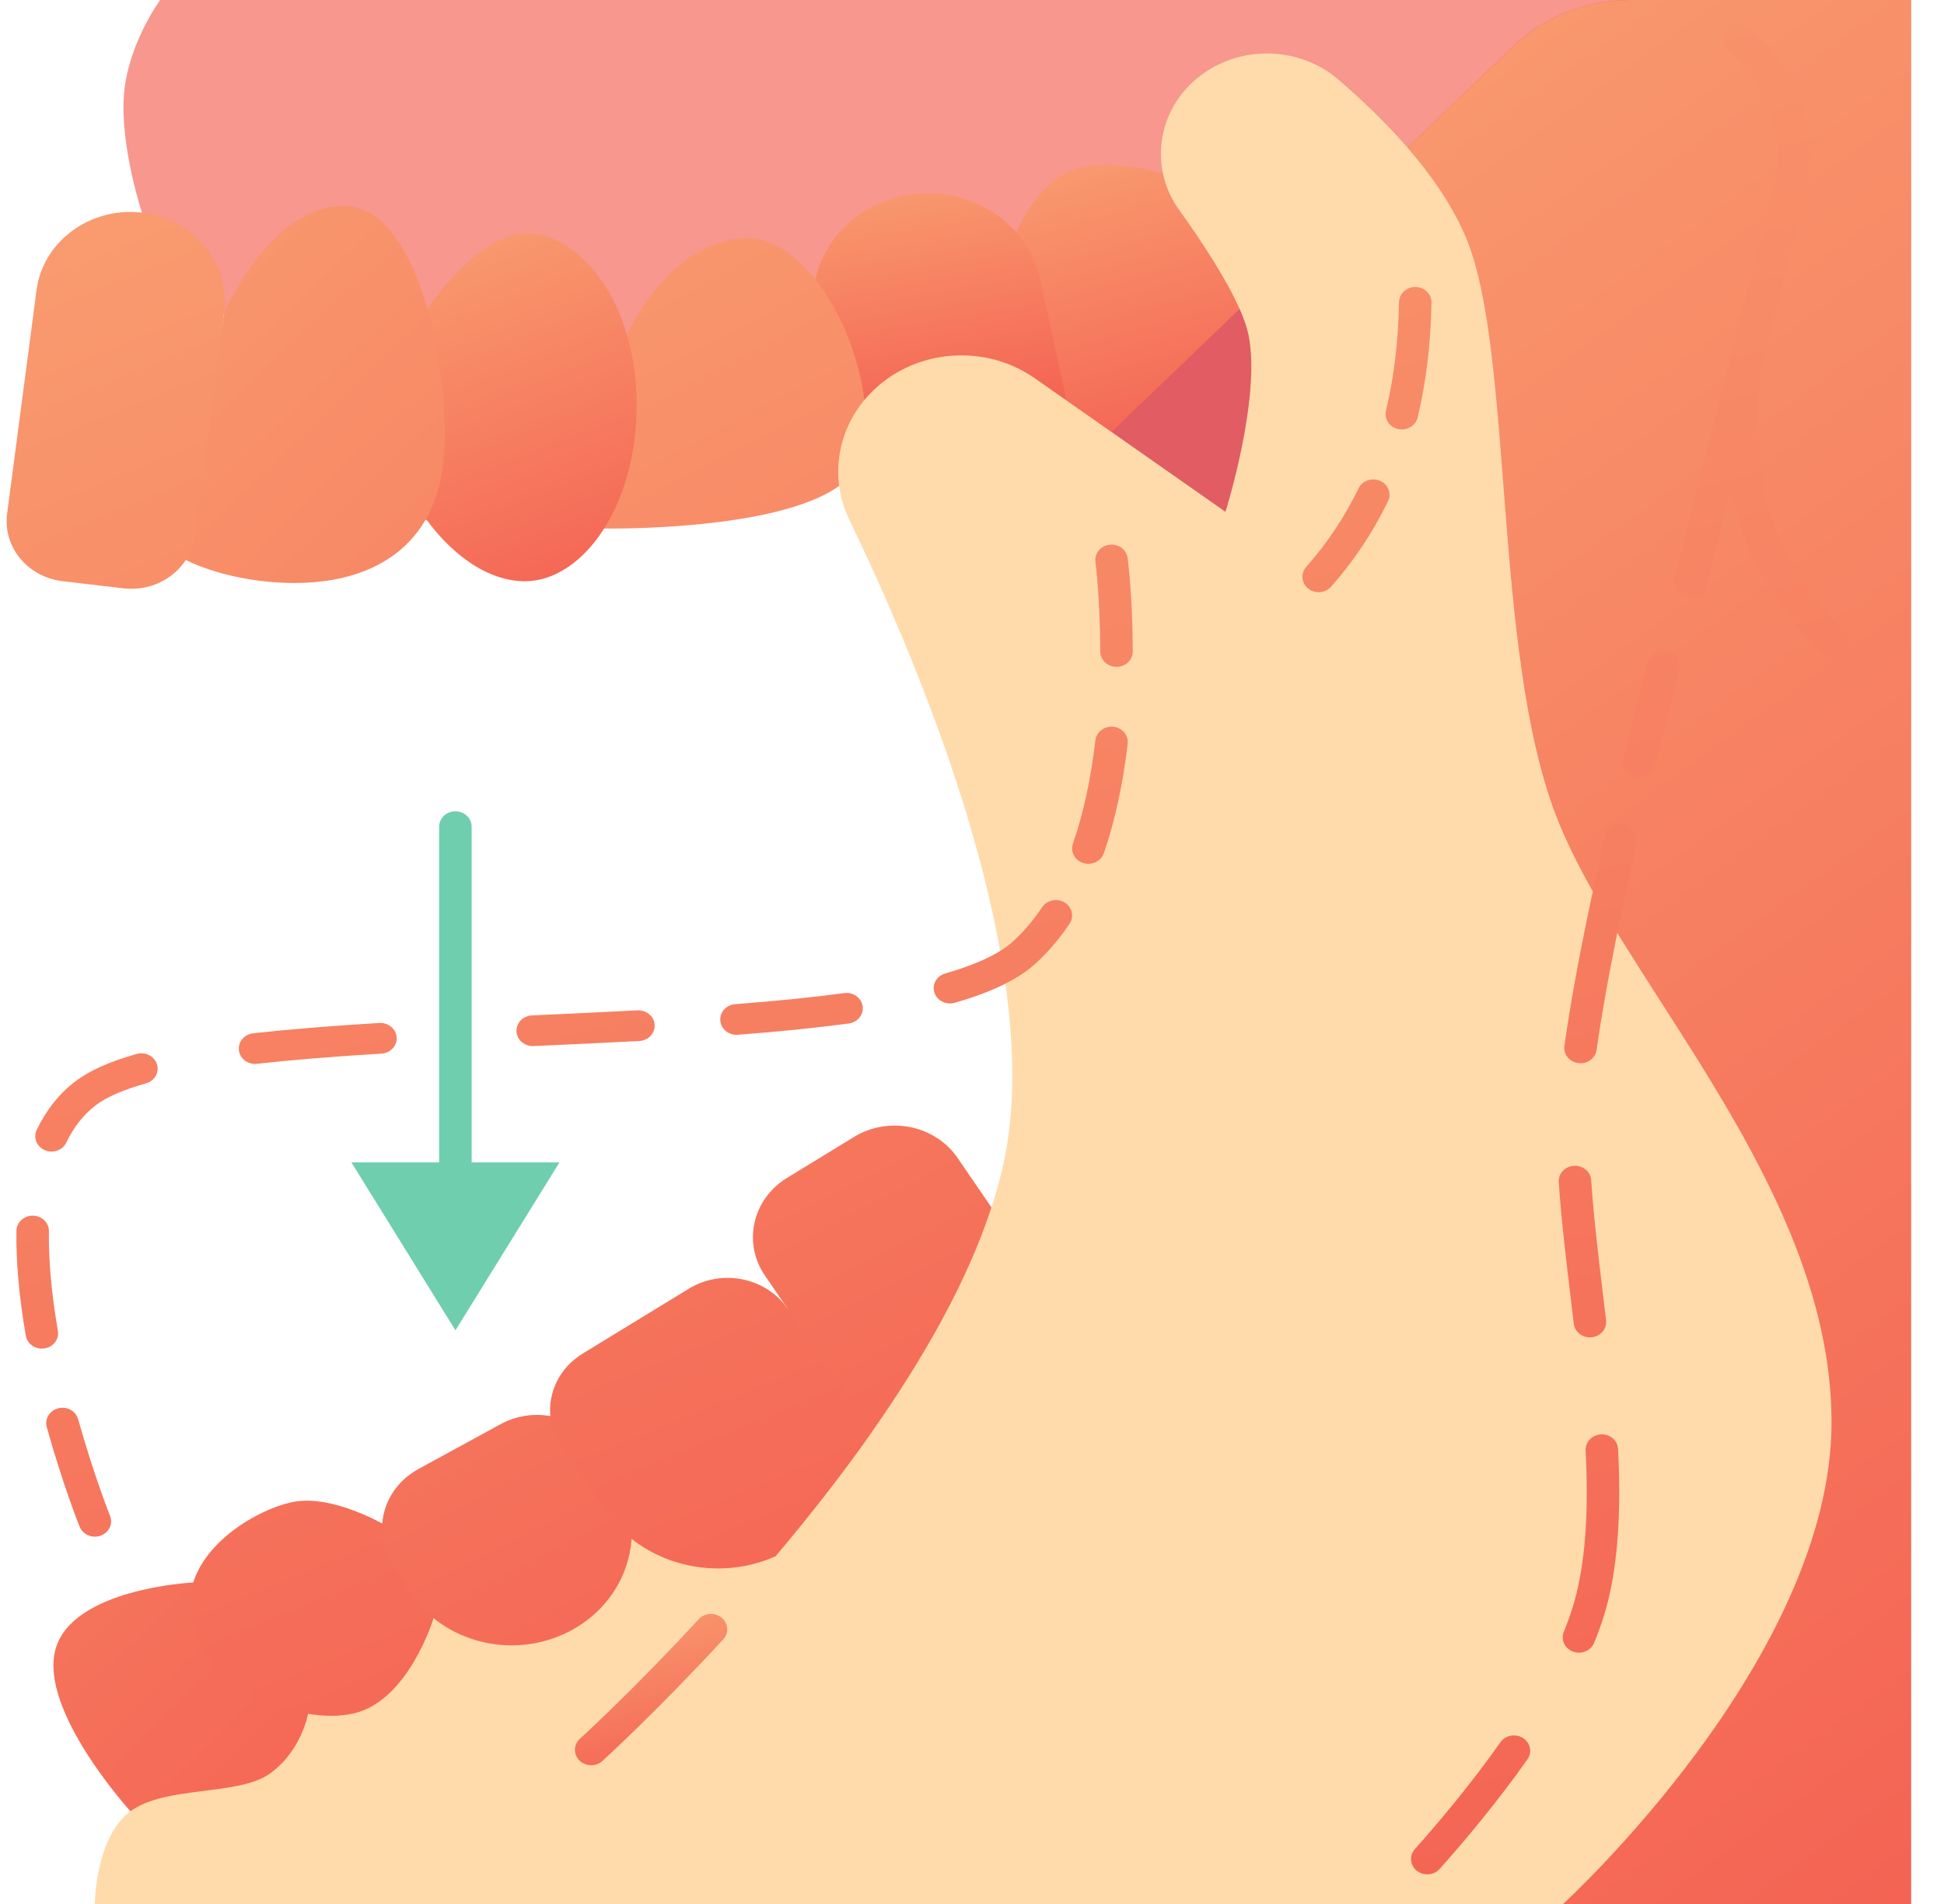 <svg width="49" height="48" viewBox="0 0 49 48" fill="none" xmlns="http://www.w3.org/2000/svg">
<g clip-path="url(#clip0_30992_31612)">
<path d="M14.101 29.305L11.48 33.538L8.858 29.305H11.48H14.101Z" fill="#6FCEAE"/>
<path d="M4.038 0C4.038 0 3.225 1.103 3.124 2.388C3.024 3.674 3.577 5.36 3.577 5.36L5.649 7.873C13.402 11.593 21.25 11.854 29.311 4.374H29.312L35.477 3.725C38.08 4.071 39.975 2.886 41.086 0L4.038 0Z" fill="#F7978D"/>
<path d="M41.087 0C40.006 0 38.939 0.403 38.145 1.164L35.479 3.725C30.254 18.751 32.384 33.476 39.399 48H48.167V0H41.087Z" fill="#E15C63"/>
<path d="M41.087 0C40.006 0 38.939 0.403 38.145 1.164L35.479 3.725C30.254 18.751 32.384 33.476 39.399 48H48.167V0H41.087Z" fill="url(#paint0_linear_30992_31612)"/>
<path d="M40.453 23.002C39.942 22.14 39.506 21.312 39.206 20.523C37.625 16.364 38.152 8.91 36.963 6.019C36.63 5.21 36.087 4.429 35.478 3.724C34.916 3.074 34.297 2.49 33.734 2.006C33.225 1.568 32.58 1.348 31.935 1.348C31.326 1.348 30.715 1.544 30.218 1.938C29.446 2.549 29.125 3.491 29.314 4.374C27.965 5.917 29.667 6.841 31.246 7.79C29.817 8.421 28.745 9.46 28.016 10.892C26.897 5.843 20.033 7.202 21.152 12.25C21.19 12.541 21.275 12.831 21.409 13.109C22.634 15.641 24.606 20.179 25.28 24.388C25.516 25.863 25.593 27.297 25.423 28.59C25.344 29.194 25.196 29.812 24.991 30.439L3.289 45.661C2.403 46.314 2.389 48 2.389 48H34.915H39.398C39.398 48 46.165 41.824 46.165 35.856C46.165 31.021 42.634 26.685 40.453 23.002Z" fill="#FFDBAC"/>
<path d="M31.476 8.475C31.783 10.07 30.889 12.903 30.889 12.903L28.017 10.891C27.732 8.847 28.912 7.89 31.247 7.789C31.358 8.04 31.438 8.273 31.476 8.475Z" fill="#E15C63"/>
<path d="M29.723 5.296C29.517 5.009 29.381 4.696 29.313 4.373H29.312C29.312 4.373 27.892 3.961 27.011 4.294C26.13 4.627 25.613 5.859 25.613 5.859H25.612L26.884 10.098L28.015 10.891L31.245 7.789C30.91 7.031 30.301 6.101 29.723 5.296Z" fill="url(#paint1_linear_30992_31612)"/>
<path d="M26.224 7.058L26.885 10.098L26.082 9.536C25.531 9.15 24.882 8.959 24.234 8.959C23.526 8.959 22.82 9.186 22.246 9.638C22.074 9.774 21.921 9.924 21.788 10.084C19.657 9.524 19.069 8.382 20.552 7.042V7.041C20.785 6.008 21.64 5.154 22.804 4.927C23.001 4.889 23.196 4.871 23.389 4.871C24.259 4.871 25.071 5.245 25.613 5.858C25.909 6.193 26.124 6.6 26.224 7.058Z" fill="url(#paint2_linear_30992_31612)"/>
<path d="M24.135 29.19L24.99 30.438C24.377 32.323 23.255 34.276 21.978 36.097C19.717 35.727 18.536 34.894 19.851 32.991L19.281 32.158C18.715 31.332 18.965 30.228 19.84 29.693L21.527 28.662C22.401 28.127 23.569 28.364 24.135 29.19ZM21.787 10.085C21.661 9.031 21.197 7.858 20.551 7.042V7.041C20.059 6.42 19.462 6.004 18.829 6.004C16.915 6.004 15.799 8.427 15.799 8.427L15.226 13.324C15.226 13.324 19.556 13.402 21.151 12.25C21.05 11.481 21.277 10.7 21.787 10.085ZM13.871 35.7C13.457 35.627 13.015 35.688 12.622 35.902L10.545 37.035C10 37.334 9.677 37.856 9.634 38.409C8.215 40.047 8.469 40.923 10.928 40.794C11.48 41.24 12.182 41.48 12.898 41.48C13.412 41.48 13.932 41.356 14.41 41.096C15.322 40.599 15.857 39.721 15.919 38.798L15.921 38.795C17.063 36.721 16.399 35.679 13.871 35.7Z" fill="url(#paint3_linear_30992_31612)"/>
<path d="M15.8 8.43C15.329 6.847 14.268 5.887 13.301 5.887C12.014 5.887 10.774 7.792 10.774 7.792L10.725 13.101L10.774 13.127C10.774 13.127 11.804 14.653 13.231 14.653C13.969 14.653 14.696 14.162 15.226 13.327C15.723 12.547 16.046 11.465 16.046 10.203C16.046 9.552 15.955 8.956 15.8 8.43Z" fill="url(#paint4_linear_30992_31612)"/>
<path d="M10.776 7.791C10.384 6.428 9.73 5.301 8.827 5.206C6.923 5.003 5.651 7.874 5.651 7.874L4.684 14.118C4.684 14.118 5.766 14.697 7.428 14.697C8.766 14.697 10.055 14.267 10.727 13.1C10.893 12.816 11.02 12.488 11.103 12.111C11.325 11.102 11.21 9.302 10.776 7.791ZM4.871 39.895C4.805 39.898 1.82 40.054 1.399 41.579C0.972 43.121 3.289 45.663 3.289 45.663C4.175 45.01 5.999 45.283 6.799 44.715C7.598 44.148 7.765 43.207 7.765 43.207V43.206L4.871 39.895Z" fill="url(#paint5_linear_30992_31612)"/>
<path d="M5.668 7.593C5.668 7.685 5.662 7.779 5.65 7.873L4.909 13.508C4.88 13.732 4.801 13.938 4.683 14.118C4.362 14.611 3.758 14.908 3.112 14.832L1.579 14.652C0.696 14.549 0.07 13.788 0.179 12.953L0.92 7.319C1.081 6.084 2.272 5.208 3.578 5.361C4.784 5.502 5.668 6.473 5.668 7.593ZM19.852 32.993L21.979 36.099C21.201 37.208 20.364 38.268 19.549 39.233C18.343 39.774 16.922 39.586 15.922 38.797C15.666 38.594 15.438 38.353 15.248 38.076L14.154 36.479C13.988 36.237 13.896 35.97 13.872 35.702C13.815 35.094 14.108 34.478 14.687 34.124L17.362 32.489C18.196 31.978 19.312 32.204 19.852 32.993ZM4.87 39.895C5.245 38.721 6.721 37.955 7.481 37.849C8.43 37.717 9.635 38.41 9.635 38.41C9.609 38.744 9.685 39.089 9.876 39.4L10.272 40.05C10.449 40.34 10.672 40.591 10.928 40.796C10.928 40.796 10.304 42.873 8.919 43.195C8.578 43.274 8.178 43.275 7.764 43.206C6.497 42.994 5.094 42.126 4.823 40.844C4.752 40.506 4.777 40.187 4.87 39.895Z" fill="url(#paint6_linear_30992_31612)"/>
<path d="M17.612 40.82C15.941 42.631 14.63 43.823 14.617 43.835C14.454 43.983 14.448 44.228 14.605 44.382C14.685 44.462 14.793 44.502 14.901 44.502C15.003 44.502 15.105 44.466 15.184 44.394C15.197 44.382 16.533 43.168 18.23 41.329C18.378 41.168 18.36 40.923 18.19 40.783C18.019 40.642 17.761 40.659 17.612 40.82Z" fill="url(#paint7_linear_30992_31612)"/>
<path d="M46.472 15.925C46.458 15.911 45.13 14.494 44.648 13.055C44.188 11.684 44.349 9.604 44.369 9.377L45.499 4.891C45.581 4.563 45.623 4.229 45.623 3.897C45.623 2.68 45.072 1.516 44.112 0.704C43.943 0.562 43.684 0.575 43.533 0.735C43.383 0.894 43.397 1.139 43.566 1.281C44.352 1.947 44.803 2.9 44.803 3.897C44.803 4.169 44.769 4.443 44.702 4.712L42.209 14.606C42.157 14.814 42.293 15.023 42.513 15.072C42.545 15.079 42.577 15.082 42.608 15.082C42.794 15.082 42.962 14.963 43.006 14.785L43.633 12.297C43.688 12.641 43.763 12.979 43.867 13.289C44.403 14.888 45.802 16.378 45.861 16.441C45.942 16.526 46.054 16.57 46.166 16.57C46.264 16.57 46.361 16.537 46.439 16.471C46.608 16.329 46.622 16.084 46.472 15.925ZM38.387 43.816C38.199 43.697 37.945 43.745 37.819 43.923C37.056 45.006 36.226 45.986 35.663 46.617C35.517 46.78 35.539 47.024 35.712 47.162C35.789 47.223 35.883 47.253 35.976 47.253C36.093 47.253 36.209 47.206 36.289 47.115C36.866 46.469 37.717 45.465 38.501 44.352C38.627 44.175 38.576 43.934 38.387 43.816ZM40.356 36.161C40.13 36.172 39.956 36.353 39.967 36.567C40.043 38.053 39.967 39.236 39.734 40.182C39.663 40.476 39.556 40.798 39.417 41.138C39.335 41.337 39.44 41.561 39.651 41.638C39.7 41.656 39.749 41.665 39.799 41.665C39.963 41.665 40.118 41.571 40.181 41.417C40.334 41.043 40.452 40.686 40.533 40.357C40.782 39.34 40.865 38.089 40.785 36.529C40.775 36.316 40.582 36.15 40.356 36.161ZM39.668 33.371C39.692 33.569 39.869 33.715 40.075 33.715C40.09 33.715 40.105 33.715 40.121 33.713C40.346 33.689 40.508 33.498 40.482 33.285L40.412 32.698C40.287 31.655 40.169 30.669 40.107 29.752C40.093 29.538 39.899 29.378 39.672 29.39C39.447 29.403 39.275 29.587 39.289 29.8C39.352 30.737 39.472 31.732 39.598 32.785L39.668 33.371ZM40.941 20.787C40.719 20.742 40.502 20.875 40.454 21.084C40.317 21.689 40.181 22.309 40.052 22.927C39.773 24.262 39.565 25.42 39.432 26.367C39.402 26.579 39.559 26.773 39.784 26.801C39.802 26.804 39.82 26.805 39.838 26.805C40.04 26.805 40.216 26.663 40.244 26.469C40.374 25.538 40.581 24.396 40.856 23.077C40.984 22.463 41.118 21.847 41.255 21.247C41.303 21.038 41.162 20.832 40.941 20.787ZM42.029 16.413C41.81 16.361 41.587 16.487 41.532 16.694C41.529 16.704 41.261 17.706 40.915 19.127C40.864 19.335 41.002 19.543 41.222 19.591C41.253 19.598 41.284 19.601 41.315 19.601C41.501 19.601 41.67 19.48 41.714 19.301C42.058 17.888 42.323 16.893 42.326 16.883C42.381 16.676 42.248 16.466 42.029 16.413ZM34.785 12.121C34.578 12.033 34.336 12.118 34.242 12.313C33.894 13.031 33.45 13.698 32.923 14.294C32.778 14.459 32.802 14.703 32.975 14.84C33.052 14.9 33.145 14.93 33.238 14.93C33.355 14.93 33.471 14.882 33.552 14.791C34.126 14.141 34.609 13.415 34.987 12.635C35.081 12.44 34.99 12.21 34.785 12.121ZM35.733 10.525C35.947 9.634 36.065 8.659 36.082 7.628C36.086 7.415 35.906 7.239 35.679 7.235C35.677 7.235 35.675 7.235 35.673 7.235C35.45 7.235 35.267 7.404 35.263 7.616C35.247 8.593 35.136 9.514 34.934 10.354C34.884 10.562 35.023 10.77 35.243 10.817C35.274 10.823 35.304 10.827 35.334 10.827C35.521 10.826 35.69 10.705 35.733 10.525ZM27.968 13.732C27.743 13.758 27.583 13.951 27.611 14.164C27.612 14.173 27.732 15.116 27.732 16.425C27.733 16.639 27.916 16.812 28.142 16.812H28.142C28.369 16.812 28.552 16.638 28.552 16.424C28.551 15.066 28.429 14.11 28.424 14.07C28.396 13.858 28.192 13.706 27.968 13.732ZM28.062 18.322C27.837 18.298 27.635 18.452 27.61 18.664C27.496 19.637 27.306 20.514 27.044 21.269C26.974 21.472 27.091 21.691 27.306 21.757C27.348 21.77 27.391 21.776 27.434 21.776C27.606 21.776 27.766 21.673 27.823 21.51C28.102 20.704 28.304 19.775 28.424 18.749C28.449 18.537 28.287 18.345 28.062 18.322ZM26.834 22.751C26.642 22.637 26.389 22.69 26.268 22.871C26.047 23.2 25.801 23.49 25.534 23.733C25.413 23.845 25.259 23.952 25.073 24.054C24.755 24.23 24.335 24.394 23.825 24.541C23.608 24.603 23.486 24.819 23.552 25.023C23.605 25.19 23.768 25.298 23.943 25.298C23.983 25.298 24.023 25.293 24.062 25.281C24.642 25.115 25.109 24.932 25.486 24.722C25.728 24.59 25.936 24.444 26.104 24.289C26.417 24.004 26.705 23.666 26.96 23.285C27.081 23.105 27.024 22.866 26.834 22.751ZM21.279 25.036C20.484 25.143 19.585 25.235 18.531 25.315C18.306 25.332 18.138 25.519 18.156 25.732C18.173 25.934 18.352 26.088 18.564 26.088C18.575 26.088 18.586 26.087 18.597 26.087C19.667 26.005 20.583 25.912 21.395 25.802C21.619 25.772 21.775 25.576 21.743 25.364C21.711 25.152 21.503 25.006 21.279 25.036ZM16.501 25.836C16.489 25.622 16.294 25.461 16.069 25.471C15.222 25.516 14.347 25.556 13.501 25.594L13.408 25.599C13.182 25.609 13.008 25.79 13.018 26.004C13.029 26.211 13.21 26.372 13.427 26.372C13.434 26.372 13.441 26.372 13.447 26.372L13.54 26.367C14.388 26.329 15.264 26.289 16.115 26.244C16.341 26.232 16.514 26.049 16.501 25.836ZM9.564 25.789C8.308 25.865 7.267 25.951 6.38 26.051C6.155 26.076 5.995 26.269 6.022 26.481C6.047 26.678 6.223 26.822 6.428 26.822C6.444 26.822 6.46 26.821 6.477 26.819C7.349 26.721 8.376 26.637 9.616 26.562C9.841 26.548 10.013 26.364 9.998 26.151C9.984 25.938 9.786 25.778 9.564 25.789ZM3.448 26.57C2.765 26.762 2.258 26.988 1.898 27.262C1.493 27.571 1.166 27.982 0.926 28.485C0.833 28.68 0.924 28.909 1.13 28.997C1.185 29.02 1.242 29.032 1.299 29.032C1.455 29.032 1.604 28.947 1.672 28.804C1.859 28.413 2.108 28.097 2.412 27.865C2.683 27.658 3.11 27.472 3.681 27.312C3.898 27.251 4.021 27.036 3.957 26.831C3.892 26.626 3.664 26.509 3.448 26.57ZM1.459 33.549C1.298 32.622 1.222 31.778 1.233 31.04C1.237 30.826 1.056 30.65 0.83 30.647C0.605 30.644 0.418 30.814 0.414 31.028C0.402 31.812 0.481 32.703 0.651 33.675C0.684 33.864 0.858 33.999 1.055 33.999C1.077 33.999 1.099 33.997 1.122 33.994C1.345 33.959 1.496 33.76 1.459 33.549ZM1.97 35.779C1.913 35.572 1.689 35.449 1.47 35.503C1.251 35.557 1.121 35.769 1.178 35.976C1.581 37.422 1.99 38.447 2.007 38.49C2.069 38.645 2.225 38.74 2.39 38.74C2.439 38.74 2.488 38.732 2.535 38.715C2.747 38.639 2.854 38.416 2.774 38.216C2.77 38.206 2.362 37.183 1.97 35.779Z" fill="url(#paint8_linear_30992_31612)"/>
<path d="M11.479 20.453C11.252 20.453 11.069 20.626 11.069 20.84V29.305C11.069 29.519 11.252 29.692 11.479 29.692C11.705 29.692 11.888 29.519 11.888 29.305V20.84C11.888 20.626 11.705 20.453 11.479 20.453Z" fill="#6FCEAE"/>
</g>
<defs>
<linearGradient id="paint0_linear_30992_31612" x1="30.121" y1="1.773" x2="58.263" y2="40.702" gradientUnits="userSpaceOnUse">
<stop stop-color="#F99C70"/>
<stop offset="1" stop-color="#F46353"/>
</linearGradient>
<linearGradient id="paint1_linear_30992_31612" x1="24.726" y1="4.412" x2="26.886" y2="12.114" gradientUnits="userSpaceOnUse">
<stop stop-color="#F99C70"/>
<stop offset="1" stop-color="#F46353"/>
</linearGradient>
<linearGradient id="paint2_linear_30992_31612" x1="18.604" y1="5.064" x2="19.68" y2="11.334" gradientUnits="userSpaceOnUse">
<stop stop-color="#F99C70"/>
<stop offset="1" stop-color="#F46353"/>
</linearGradient>
<linearGradient id="paint3_linear_30992_31612" x1="6.217" y1="7.314" x2="24.022" y2="41.978" gradientUnits="userSpaceOnUse">
<stop stop-color="#F99C70"/>
<stop offset="1" stop-color="#F46353"/>
</linearGradient>
<linearGradient id="paint4_linear_30992_31612" x1="9.889" y1="6.21" x2="13.532" y2="15.626" gradientUnits="userSpaceOnUse">
<stop stop-color="#F99C70"/>
<stop offset="1" stop-color="#F46353"/>
</linearGradient>
<linearGradient id="paint5_linear_30992_31612" x1="-0.205" y1="6.69" x2="24.763" y2="32.611" gradientUnits="userSpaceOnUse">
<stop stop-color="#F99C70"/>
<stop offset="1" stop-color="#F46353"/>
</linearGradient>
<linearGradient id="paint6_linear_30992_31612" x1="-3.263" y1="6.744" x2="13.118" y2="46.873" gradientUnits="userSpaceOnUse">
<stop stop-color="#F99C70"/>
<stop offset="1" stop-color="#F46353"/>
</linearGradient>
<linearGradient id="paint7_linear_30992_31612" x1="13.887" y1="40.828" x2="14.929" y2="45.295" gradientUnits="userSpaceOnUse">
<stop stop-color="#F99C70"/>
<stop offset="1" stop-color="#F46353"/>
</linearGradient>
<linearGradient id="paint8_linear_30992_31612" x1="-6.846" y1="2.328" x2="6.095" y2="56.86" gradientUnits="userSpaceOnUse">
<stop stop-color="#F99C70"/>
<stop offset="1" stop-color="#F46353"/>
</linearGradient>
<clipPath id="clip0_30992_31612">
<rect width="48" height="48" fill="white" transform="translate(0.167)"/>
</clipPath>
</defs>
</svg>
